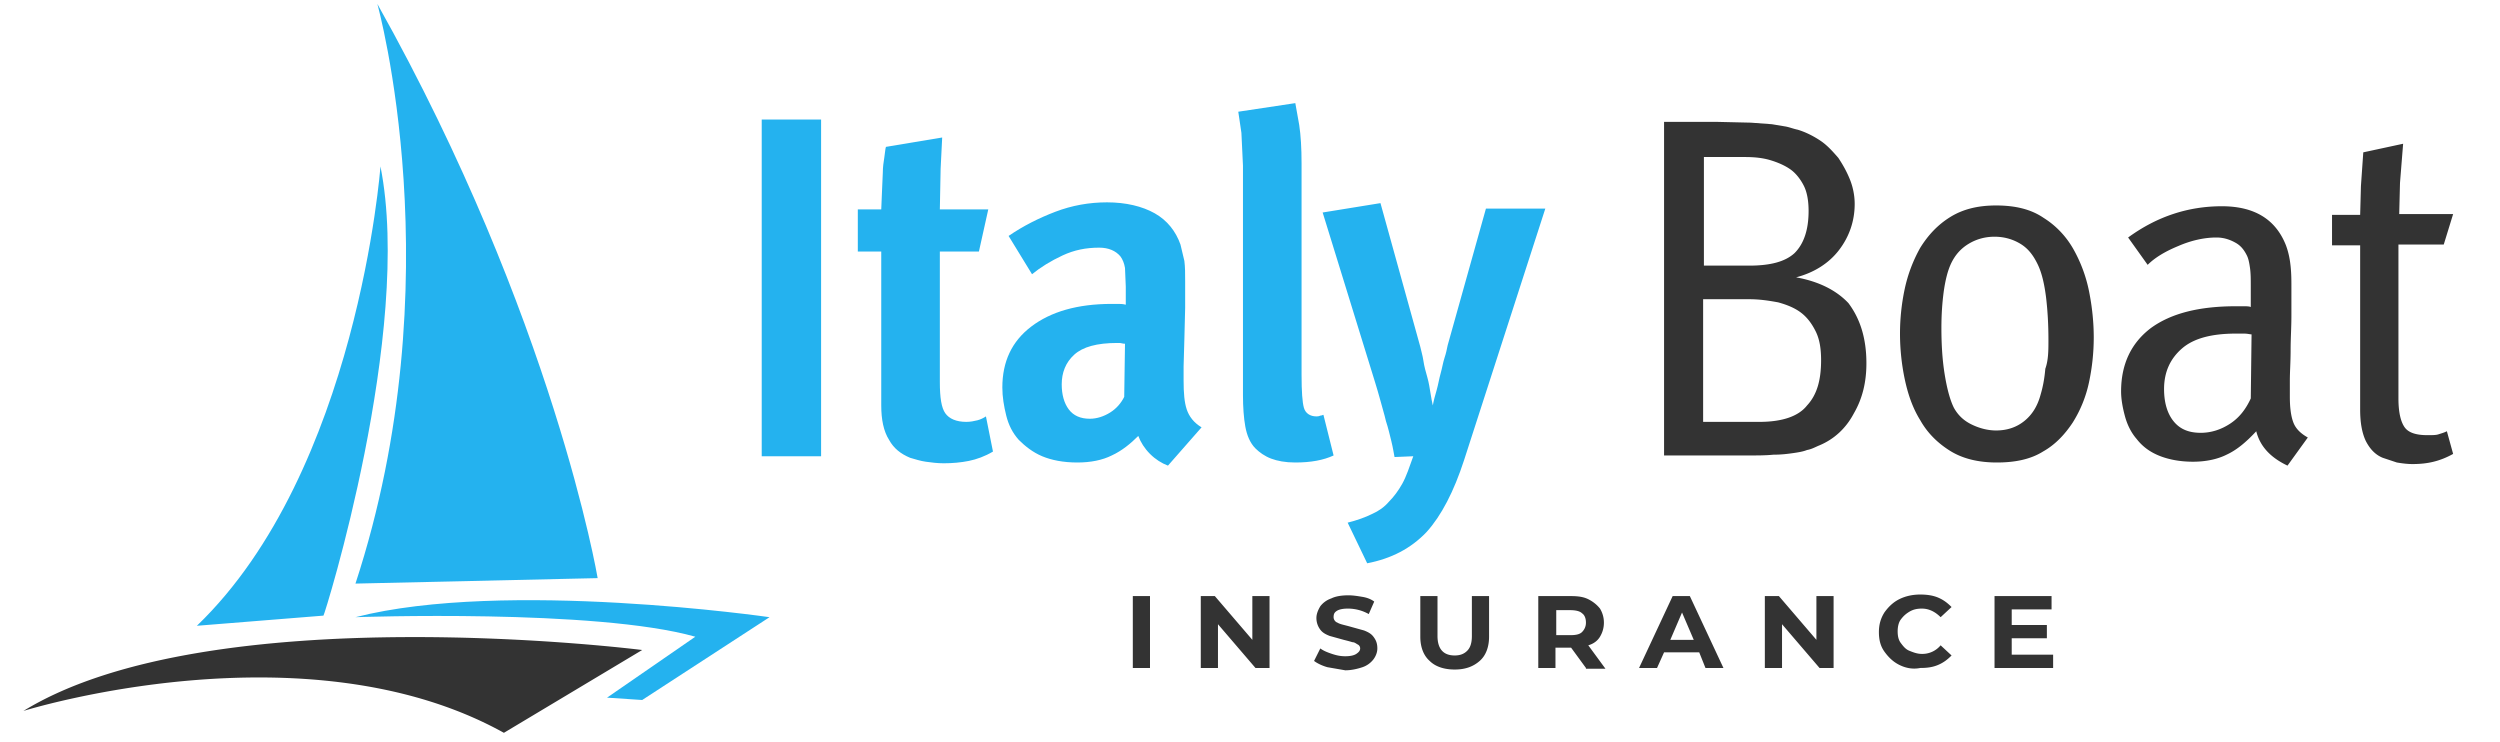 <svg xmlns="http://www.w3.org/2000/svg" viewBox="0 0 320 95" xmlns:v="https://vecta.io/nano"><path d="M97.5 58.4V15.3h7.6v43.1h-7.6zm29.6-.6c-1 .6-2.1 1-3.1 1.2s-2.1.3-3.2.3c-.8 0-1.6-.1-2.3-.2s-1.3-.3-2-.5c-1.2-.5-2.1-1.2-2.7-2.3-.7-1.1-1-2.6-1-4.4V32.2h-3v-5.4h3l.1-2.4.1-2.3c0-.7.1-1.4.2-2s.1-1 .2-1.3l7.2-1.2-.2 4-.1 5.2h6.2l-1.2 5.4h-5v16.7c0 2 .2 3.3.7 4s1.4 1.1 2.7 1.1c.5 0 1-.1 1.4-.2s.8-.3 1.1-.5l.9 4.5zm22.4 1.8c-.8-.3-1.6-.8-2.3-1.5s-1.2-1.5-1.5-2.3c-1 1-2.1 1.9-3.4 2.5-1.2.6-2.7.9-4.4.9-1.8 0-3.3-.3-4.5-.8s-2.2-1.3-3-2.1c-.8-.9-1.3-1.9-1.6-3.1s-.5-2.4-.5-3.6c0-3.3 1.2-5.9 3.7-7.8s5.9-2.9 10.3-2.9h.8c.3 0 .6 0 1 .1v-2.3l-.1-2.4c-.1-.6-.3-1.1-.6-1.5-.6-.7-1.5-1.1-2.7-1.1-1.7 0-3.2.3-4.7 1s-2.8 1.5-3.9 2.4l-3-4.9c1.9-1.3 3.9-2.3 6-3.1s4.3-1.2 6.6-1.2c2.4 0 4.5.5 6.1 1.4s2.7 2.3 3.3 4l.5 2.1c.1.8.1 1.6.1 2.6v3.4l-.1 4-.1 3.5v1.8c0 1.6.1 2.8.4 3.7s.9 1.7 1.9 2.3l-4.3 4.9zM144 44c-.3 0-.5-.1-.7-.1h-.3c-2.6 0-4.4.5-5.5 1.5s-1.6 2.3-1.6 3.8c0 1.3.3 2.4.9 3.2s1.5 1.2 2.7 1.2c.9 0 1.8-.3 2.6-.8s1.4-1.2 1.8-2l.1-6.8zm26.7 14.3c-1.3.6-2.9.9-4.9.9-1.3 0-2.3-.2-3.1-.5s-1.5-.8-2-1.3c-.7-.7-1.1-1.7-1.3-2.8s-.3-2.5-.3-4V21.2l-.2-4.2-.4-2.7 7.3-1.1.5 2.8c.2 1.3.3 3 .3 4.9V48c0 2.1.1 3.5.3 4.2s.8 1.1 1.6 1.1c.1 0 .3 0 .5-.1.2 0 .3-.1.4-.1l1.3 5.2zm16.7.6c-1.3 4-2.9 7.1-4.8 9.2-2 2.1-4.5 3.4-7.6 4l-2.5-5.2c1.2-.3 2.3-.7 3.1-1.1.9-.4 1.6-.9 2.2-1.6.6-.6 1.2-1.4 1.7-2.3s.9-2.1 1.4-3.5l-2.4.1c-.1-.5-.2-1.2-.4-2s-.4-1.7-.7-2.6c-.2-.9-.5-1.8-.7-2.6s-.5-1.7-.7-2.4l-6.7-21.7 7.4-1.2 5.1 18.4c.1.5.3 1.1.4 1.8s.3 1.4.5 2.1.3 1.4.4 2 .2 1.2.3 1.6c.1-.6.3-1.3.5-2s.3-1.4.5-2.1.3-1.4.5-2 .3-1.1.4-1.6l4.9-17.5h7.6l-10.4 32.2z" fill="#24b2ef"/><path d="M238.9 46.5c0 2.4-.5 4.5-1.6 6.4-1 1.9-2.5 3.3-4.4 4.1-.5.2-1 .5-1.6.6-.5.2-1.1.3-1.8.4s-1.5.2-2.5.2c-1 .1-2.1.1-3.5.1H213V15.6h6.8l4.3.1 2.7.2 1.8.3c.5.1 1 .3 1.5.4 1 .3 2 .8 2.9 1.4s1.6 1.4 2.3 2.2c.6.9 1.1 1.8 1.5 2.8s.6 2.1.6 3.1c0 2.2-.7 4.2-2 5.9s-3.2 2.9-5.5 3.5c2.8.5 5.1 1.6 6.7 3.3 1.5 2 2.3 4.5 2.3 7.7zM231.5 27c0-1.3-.2-2.4-.6-3.2s-1-1.6-1.7-2.1-1.6-.9-2.6-1.2-2.1-.4-3.2-.4h-5.3V34h5.8c2.7 0 4.6-.5 5.8-1.6 1.2-1.2 1.8-3 1.8-5.4zm1.6 19.1c0-1.5-.2-2.7-.7-3.7s-1.1-1.8-1.9-2.4-1.8-1-2.9-1.3c-1.1-.2-2.3-.4-3.7-.4H218V54h7.2c2.9 0 5-.7 6.1-2.1 1.3-1.4 1.8-3.3 1.8-5.8zm34.9-2.9a27.6 27.6 0 0 1-.6 5.7 15.8 15.8 0 0 1-2.1 5.2c-1 1.5-2.2 2.8-3.8 3.7-1.6 1-3.6 1.4-5.9 1.4-2.4 0-4.4-.5-6-1.5s-2.9-2.3-3.8-3.9c-1-1.6-1.6-3.4-2-5.3a28.56 28.56 0 0 1-.6-5.8 27.6 27.6 0 0 1 .6-5.7 18.75 18.75 0 0 1 2-5.3c1-1.6 2.2-2.9 3.8-3.9s3.5-1.5 5.9-1.5c2.5 0 4.5.5 6.1 1.6 1.6 1 2.9 2.4 3.8 4s1.6 3.4 2 5.4.6 4 .6 5.9zm-5.8.3c0-1.9-.1-3.7-.3-5.4-.2-1.6-.5-3-1-4.1-.6-1.3-1.3-2.2-2.3-2.8s-2.1-.9-3.3-.9-2.3.3-3.3.9-1.7 1.4-2.2 2.4-.8 2.3-1 3.7c-.2 1.5-.3 3-.3 4.7 0 1.9.1 3.9.4 5.8s.7 3.4 1.2 4.4c.5.9 1.2 1.6 2.2 2.1s2.1.8 3.2.8c1.4 0 2.6-.4 3.6-1.2s1.7-1.9 2.1-3.4c.3-1 .5-2.1.6-3.3.4-1.1.4-2.4.4-3.7zm30.6 16.1c-2.1-1-3.5-2.4-4-4.4-1.3 1.4-2.5 2.4-3.8 3-1.2.6-2.7.9-4.3.9-1.7 0-3.2-.3-4.4-.8s-2.1-1.2-2.8-2.1c-.7-.8-1.2-1.8-1.5-2.9s-.5-2.2-.5-3.2c0-3.5 1.3-6.2 3.8-8.1 2.6-1.9 6.2-2.8 10.9-2.8h.9c.4 0 .8 0 1 .1v-2.6c0-.9 0-1.7-.1-2.4s-.2-1.2-.4-1.6c-.3-.6-.7-1.2-1.4-1.6s-1.5-.7-2.5-.7c-1.6 0-3.3.4-4.9 1.1-1.7.7-3 1.5-3.9 2.4l-2.5-3.5c3.7-2.7 7.7-4 12-4 4.2 0 6.9 1.7 8.2 5 .3.8.5 1.7.6 2.7s.1 1.8.1 2.7v3.6c0 1.5-.1 2.9-.1 4.4s-.1 2.8-.1 3.9v2.1c0 1.6.2 2.7.5 3.4s.9 1.3 1.8 1.8l-2.6 3.6zm-4.6-16.8c-.2 0-.5-.1-1-.1h-1c-3.1 0-5.4.6-6.9 1.9s-2.3 3-2.3 5.2c0 1.7.4 3.1 1.2 4.1s1.9 1.5 3.5 1.5c1.3 0 2.6-.4 3.8-1.2s2-1.9 2.6-3.2l.1-8.2zM314 58.1c-.9.5-1.7.8-2.5 1s-1.7.3-2.7.3c-.7 0-1.4-.1-2-.2l-1.8-.6c-1-.4-1.7-1.2-2.2-2.2-.5-1.1-.7-2.4-.7-4v-21h-3.6v-3.9h3.6l.1-3.7.3-4.3 5.1-1.1-.4 5-.1 4h6.9l-1.2 3.9H307V51c0 1.8.3 3 .8 3.7s1.5 1 2.9 1c.6 0 1.1 0 1.4-.1s.7-.2 1.1-.4l.8 2.9zM145 76.3h2.2v9.2H145v-9.2zm17.5 0v9.2h-1.8l-4.8-5.6v5.6h-2.2v-9.2h1.8l4.8 5.6v-5.6h2.2zm7.4 9.1c-.7-.2-1.3-.5-1.7-.8l.8-1.6c.4.3.9.5 1.5.7s1.1.3 1.7.3 1.1-.1 1.4-.3.5-.4.5-.7a.55.55 0 0 0-.3-.5c-.2-.1-.4-.3-.7-.3-.3-.1-.7-.2-1.1-.3l-1.8-.5c-.5-.2-.9-.4-1.2-.8s-.5-.9-.5-1.5c0-.5.2-1 .5-1.5a2.98 2.98 0 0 1 1.4-1c.6-.3 1.4-.4 2.2-.4.6 0 1.2.1 1.8.2s1.1.3 1.5.6l-.7 1.6a5.44 5.44 0 0 0-2.7-.7c-.6 0-1.1.1-1.4.3s-.4.4-.4.8c0 .3.2.6.5.7.3.2.9.3 1.6.5l1.8.5c.5.2.9.4 1.2.8s.5.8.5 1.5c0 .5-.2 1-.5 1.4a2.98 2.98 0 0 1-1.4 1c-.6.2-1.4.4-2.2.4l-2.3-.4zm13.1-.8c-.8-.7-1.2-1.8-1.2-3.1v-5.2h2.2v5.1c0 1.6.7 2.5 2.2 2.5.7 0 1.2-.2 1.6-.6s.6-1 .6-1.9v-5.1h2.2v5.2c0 1.3-.4 2.4-1.2 3.1s-1.8 1.1-3.2 1.1-2.5-.4-3.2-1.1zm20 .9l-1.9-2.6h-.1-1.9v2.6h-2.2v-9.2h4.2c.9 0 1.6.1 2.2.4s1.1.7 1.5 1.2c.3.5.5 1.1.5 1.8s-.2 1.3-.5 1.8-.8.9-1.5 1.1l2.2 3H203zm-.5-7c-.3-.3-.9-.4-1.5-.4h-1.8v3.2h1.8c.7 0 1.2-.1 1.5-.4s.5-.7.5-1.2c0-.6-.2-1-.5-1.2zm15 5H213l-.9 2h-2.3l4.3-9.2h2.2l4.3 9.2h-2.3l-.8-2zm-.7-1.6l-1.5-3.5-1.5 3.5h3zm17.9-5.6v9.2h-1.8l-4.8-5.6v5.6h-2.2v-9.2h1.8l4.8 5.6v-5.6h2.2zm8.4 8.8c-.8-.4-1.4-1-1.9-1.7s-.7-1.5-.7-2.5c0-.9.2-1.7.7-2.5.5-.7 1.1-1.3 1.9-1.7s1.7-.6 2.7-.6c.8 0 1.6.1 2.3.4s1.2.7 1.7 1.2l-1.4 1.3c-.7-.7-1.5-1.1-2.4-1.1-.6 0-1.1.1-1.6.4s-.8.6-1.1 1-.4 1-.4 1.5c0 .6.1 1.1.4 1.5s.6.8 1.1 1 1 .4 1.6.4a3.04 3.04 0 0 0 2.4-1.1l1.4 1.3c-.5.5-1 .9-1.7 1.2s-1.4.4-2.3.4c-1 .2-1.9 0-2.7-.4zm19.7-1.3v1.7h-7.5v-9.2h7.3V78h-5.1v2h4.5v1.7h-4.5v2.1h5.3zM3 91s36.1-11.3 61.5 2.8l17.7-10.6S27.1 76.2 3 91z" fill="#333"/><path d="M82.2 89.6L98.5 79s-33.9-4.9-53 0c0 0 30.8-1.1 43.5 2.5l-11.3 7.8 4.5.3zM48.7 21.3s-2.9 39-23.5 58.8l16.2-1.3c.1.1 11.5-36.4 7.3-57.5zM48.3.5s9.9 35.4-2.8 74.2l31-.7S70.9 40.8 48.3.5z" fill="#24b2ef"/></svg>